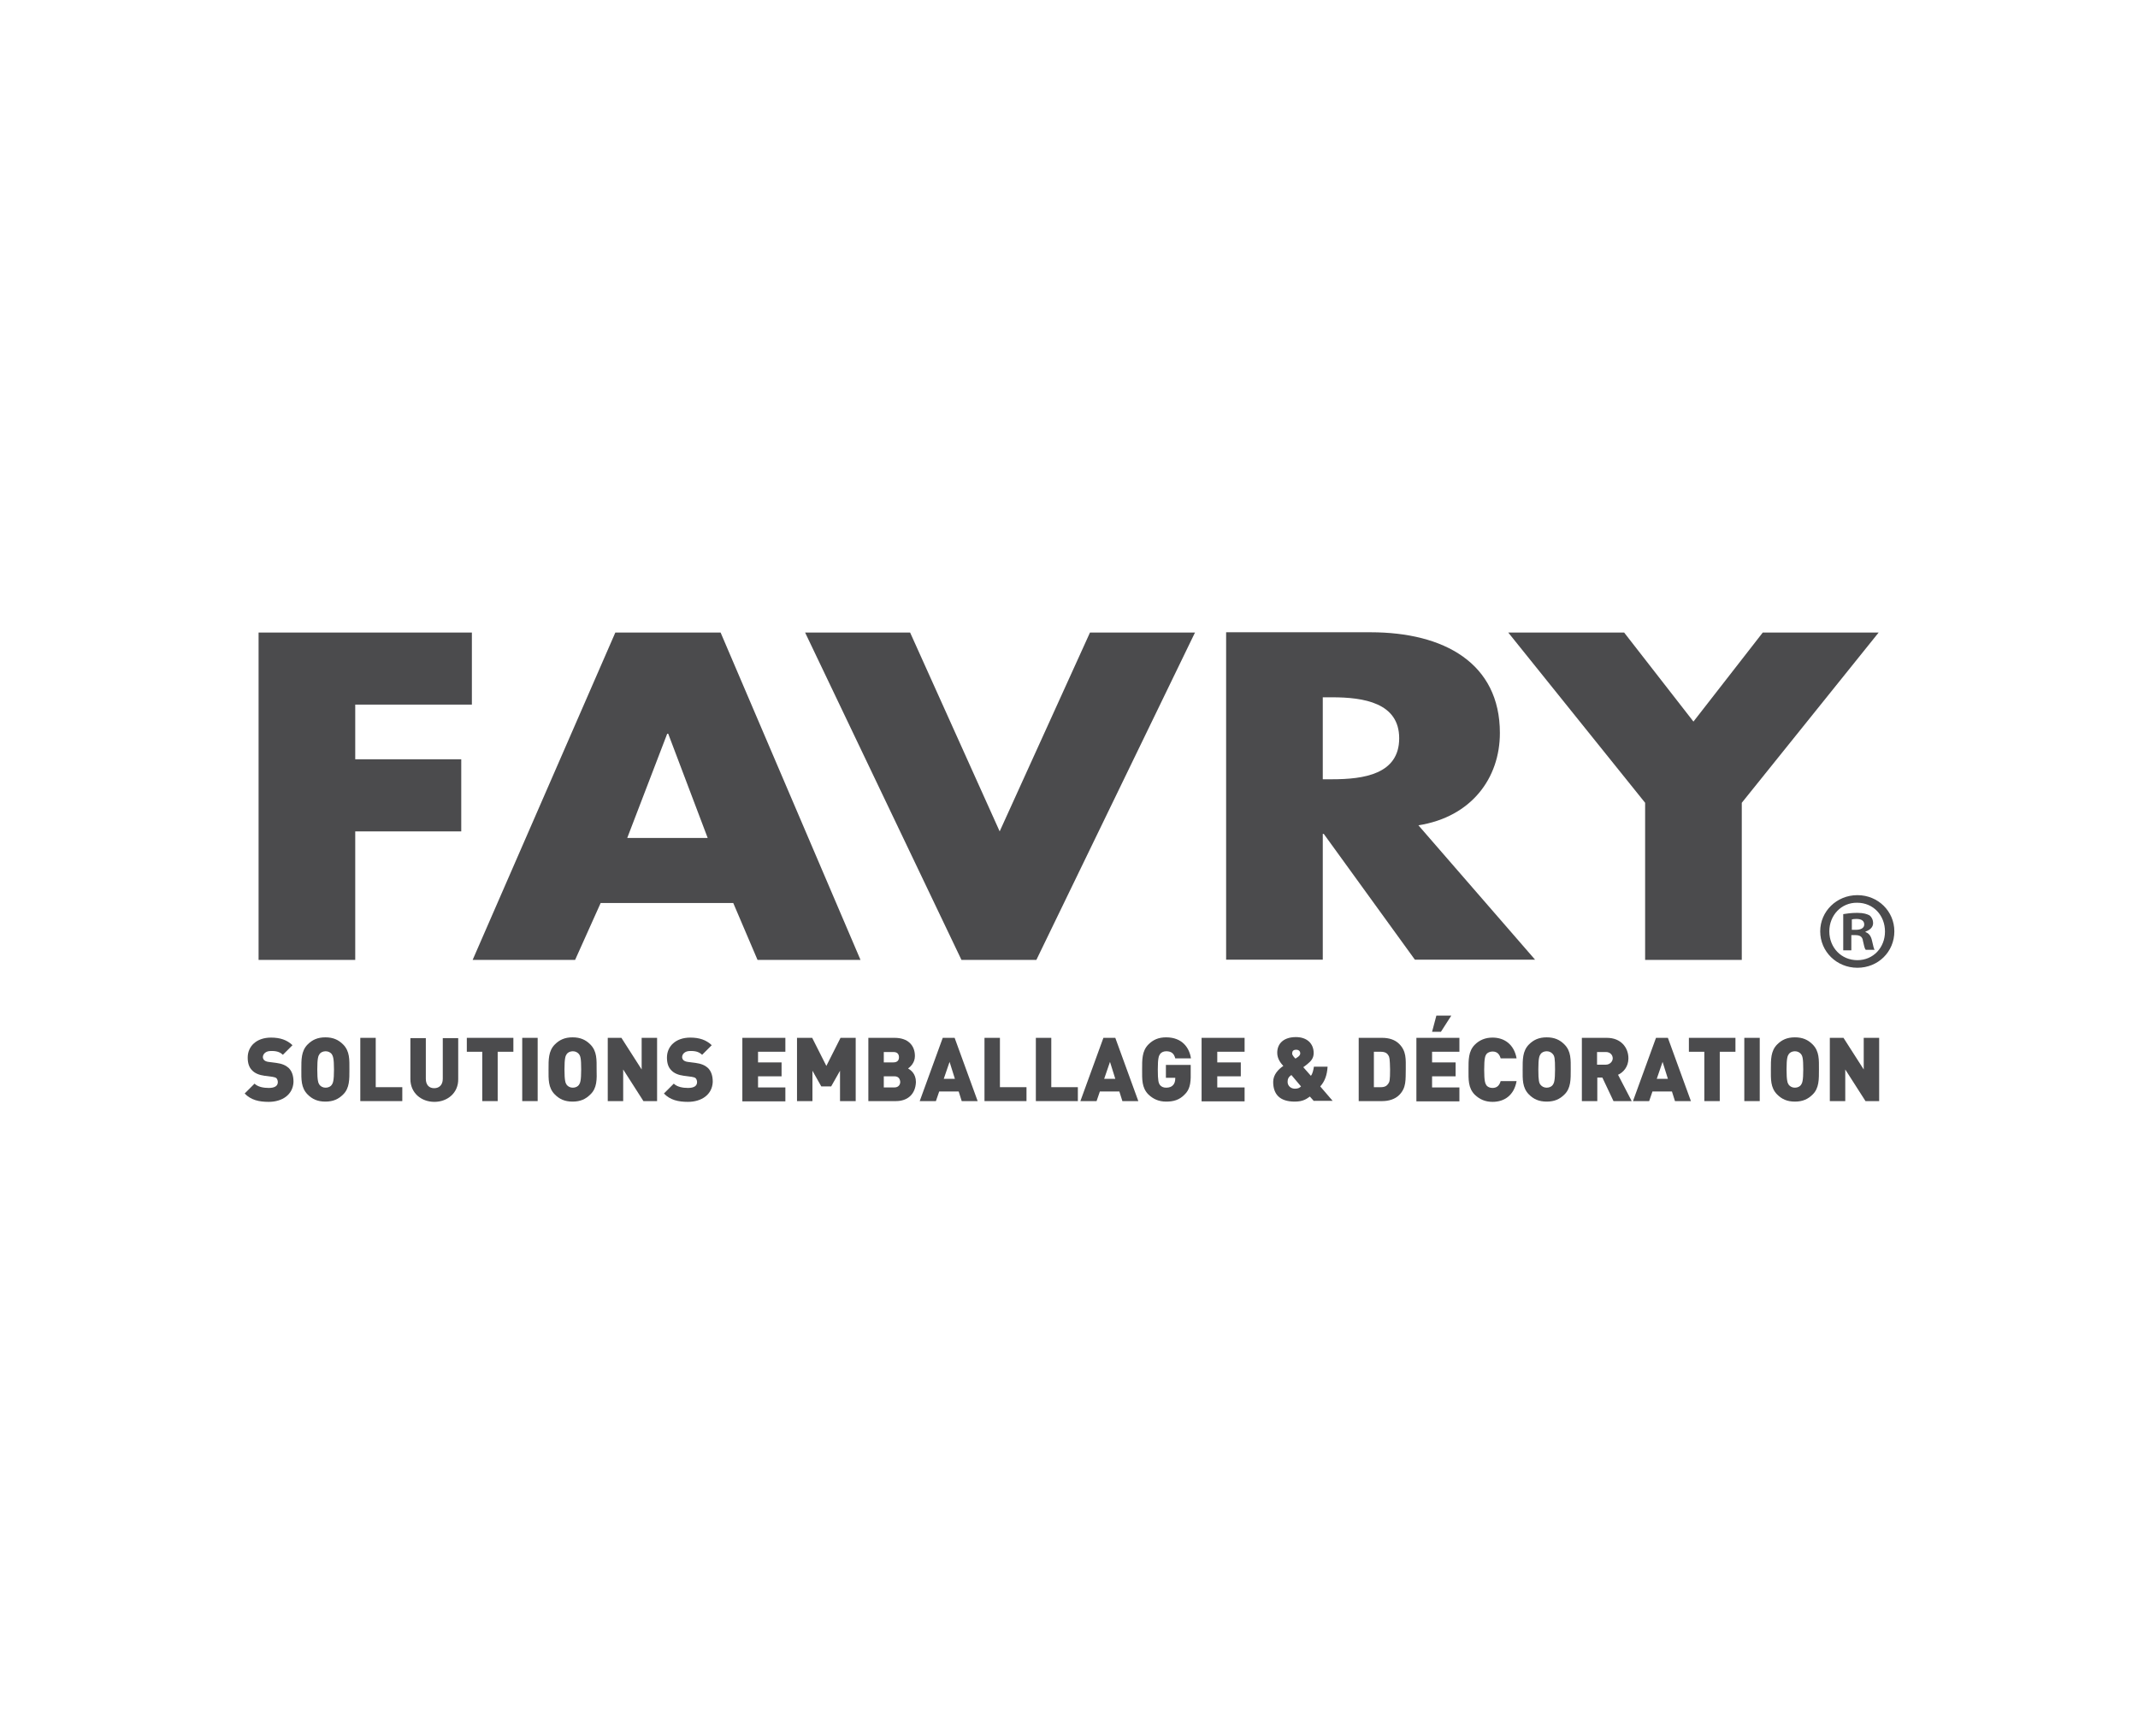 <?xml version="1.0" encoding="utf-8"?>
<!-- Generator: Adobe Illustrator 22.1.0, SVG Export Plug-In . SVG Version: 6.00 Build 0)  -->
<svg version="1.1" id="Calque_1" xmlns="http://www.w3.org/2000/svg" xmlns:xlink="http://www.w3.org/1999/xlink" x="0px" y="0px"
	 width="845px" height="686.1px" viewBox="0 0 845 686.1" style="enable-background:new 0 0 845 686.1;" xml:space="preserve">
<style type="text/css">
	.st0{fill:#4B4B4D;}
</style>
<g>
	<g>
		<path class="st0" d="M106.2,435.5c-3.8,0-7-0.7-9.5-3.3l3.9-3.9c1.3,1.3,3.6,1.7,5.6,1.7c2.4,0,3.6-0.8,3.6-2.3
			c0-0.6-0.2-1.1-0.5-1.5c-0.3-0.3-0.9-0.5-1.6-0.6l-3.1-0.4c-2.2-0.3-3.9-1-5-2.2c-1.2-1.2-1.7-2.9-1.7-5c0-4.5,3.5-7.9,9.2-7.9
			c3.6,0,6.3,0.9,8.5,3l-3.8,3.8c-1.6-1.6-3.7-1.5-4.8-1.5c-2.1,0-3.1,1.3-3.1,2.4c0,0.3,0.1,0.8,0.5,1.2c0.3,0.3,0.9,0.6,1.7,0.7
			l3.1,0.4c2.3,0.3,3.8,1,4.9,2c1.3,1.3,1.9,3.1,1.9,5.5C115.8,432.7,111.5,435.5,106.2,435.5z"/>
		<path class="st0" d="M135.6,432.6c-1.8,1.8-3.9,2.8-7,2.8s-5.2-1-7-2.8c-2.7-2.7-2.5-6.1-2.5-9.9s-0.1-7.3,2.5-9.9
			c1.8-1.8,3.9-2.8,7-2.8s5.2,1,7,2.8c2.7,2.7,2.5,6.1,2.5,9.9C138.1,426.5,138.2,430.1,135.6,432.6z M131.1,416.6
			c-0.5-0.6-1.3-1.1-2.4-1.1s-2,0.5-2.4,1.1c-0.5,0.7-0.9,1.6-0.9,6.1s0.4,5.4,0.9,6.1c0.5,0.6,1.3,1.1,2.4,1.1c1.1,0,2-0.5,2.4-1.1
			c0.5-0.7,0.9-1.6,0.9-6.1S131.6,417.4,131.1,416.6z"/>
		<path class="st0" d="M142.4,435.2v-25h6.1v19.5h10.5v5.5H142.4z"/>
		<path class="st0" d="M171.7,435.5c-5.2,0-9.5-3.5-9.5-9v-16.2h6.1v16.1c0,2.4,1.3,3.7,3.3,3.7c2,0,3.4-1.3,3.4-3.7v-16.1h6.1v16.2
			C181.2,431.9,176.9,435.5,171.7,435.5z"/>
		<path class="st0" d="M196.7,415.7v19.5h-6.1v-19.5h-6.1v-5.5h18.4v5.5H196.7z"/>
		<path class="st0" d="M206.4,435.2v-25h6.1v25H206.4z"/>
		<path class="st0" d="M233.3,432.6c-1.8,1.8-3.9,2.8-7,2.8s-5.2-1-7-2.8c-2.7-2.7-2.5-6.1-2.5-9.9s-0.1-7.3,2.5-9.9
			c1.8-1.8,3.9-2.8,7-2.8s5.2,1,7,2.8c2.7,2.7,2.5,6.1,2.5,9.9C235.9,426.5,236,430.1,233.3,432.6z M228.8,416.6
			c-0.5-0.6-1.3-1.1-2.4-1.1c-1.1,0-2,0.5-2.4,1.1c-0.5,0.7-0.9,1.6-0.9,6.1s0.4,5.4,0.9,6.1c0.5,0.6,1.3,1.1,2.4,1.1s2-0.5,2.4-1.1
			c0.5-0.7,0.9-1.6,0.9-6.1C229.7,418.2,229.4,417.4,228.8,416.6z"/>
		<path class="st0" d="M254.3,435.2l-8-12.5v12.5h-6.1v-25h5.4l8,12.5v-12.5h6.1v25H254.3z"/>
		<path class="st0" d="M271.9,435.5c-3.8,0-7-0.7-9.5-3.3l3.9-3.9c1.3,1.3,3.6,1.7,5.6,1.7c2.4,0,3.6-0.8,3.6-2.3
			c0-0.6-0.2-1.1-0.5-1.5c-0.3-0.3-0.9-0.5-1.6-0.6l-3.1-0.4c-2.2-0.3-3.9-1-5-2.2c-1.2-1.2-1.7-2.9-1.7-5c0-4.5,3.5-7.9,9.2-7.9
			c3.6,0,6.3,0.9,8.5,3l-3.8,3.8c-1.6-1.6-3.7-1.5-4.8-1.5c-2.1,0-3.1,1.3-3.1,2.4c0,0.3,0.1,0.8,0.5,1.2c0.3,0.3,0.9,0.6,1.7,0.7
			l3.1,0.4c2.3,0.3,3.8,1,4.9,2c1.3,1.3,1.9,3.1,1.9,5.5C281.5,432.7,277.2,435.5,271.9,435.5z"/>
		<path class="st0" d="M293.4,435.2v-25h17v5.5h-10.8v4.2h9.3v5.5h-9.3v4.4h10.8v5.5H293.4z"/>
		<path class="st0" d="M332,435.2v-12l-3.5,6.2h-3.9l-3.5-6.2v12h-6.1v-25h6l5.6,11.1l5.6-11.1h6v25H332z"/>
		<path class="st0" d="M354.1,435.2h-10.9v-25h10.4c5.2,0,8,2.9,8,7.2c0,2.8-2,4.4-2.7,4.9c1,0.6,3.1,2,3.1,5.4
			C361.8,432.6,358.6,435.2,354.1,435.2z M353.1,415.8h-3.8v4.1h3.8c1.7,0,2.2-1,2.2-2S354.9,415.8,353.1,415.8z M353.5,425.4h-4.2
			v4.4h4.2c1.7,0,2.3-1.2,2.3-2.2C355.7,426.5,355.2,425.4,353.5,425.4z"/>
		<path class="st0" d="M380.1,435.2l-1.2-3.8h-7.7l-1.3,3.8h-6.4l9.1-25h4.7l9.1,25H380.1z M375.3,419.7l-2.3,6.7h4.4L375.3,419.7z"
			/>
		<path class="st0" d="M389.1,435.2v-25h6.1v19.5h10.5v5.5H389.1z"/>
		<path class="st0" d="M409.4,435.2v-25h6.1v19.5H426v5.5H409.4z"/>
		<path class="st0" d="M443.6,435.2l-1.2-3.8h-7.7l-1.3,3.8H427l9.1-25h4.7l9.1,25H443.6z M438.7,419.7l-2.3,6.7h4.4L438.7,419.7z"
			/>
		<path class="st0" d="M468.2,432.6c-2.1,2.2-4.5,2.8-7.3,2.8c-2.9,0-5.1-1-7-2.8c-2.7-2.7-2.5-6.1-2.5-9.9s-0.1-7.3,2.5-9.9
			c1.8-1.8,3.9-2.8,7-2.8c6.4,0,9.2,4.2,9.8,8.3h-6.2c-0.5-1.9-1.5-2.8-3.6-2.8c-1.1,0-2,0.5-2.4,1.1c-0.5,0.7-0.9,1.6-0.9,6.1
			s0.3,5.4,0.9,6.2c0.5,0.6,1.3,1,2.4,1c1.3,0,2.2-0.4,2.7-1c0.7-0.7,0.9-1.7,0.9-2.7V426h-3.7v-5.1h9.8v3.5
			C470.7,428.4,470.1,430.8,468.2,432.6z"/>
		<path class="st0" d="M474.9,435.2v-25h17v5.5h-10.8v4.2h9.3v5.5h-9.3v4.4h10.8v5.5H474.9z"/>
		<path class="st0" d="M519.3,435.2l-1.6-1.8c-1.3,0.9-2.6,2-6,2c-5.9,0-8.5-2.9-8.5-7.8c0-2.9,2.1-5,4-6.3c-0.9-1-2.4-2.7-2.4-5.2
			c0-3.7,2.6-6.2,7.4-6.2c4.4,0,7,2.6,7,6.3c0,1.9-0.9,3.1-2.4,4.3c0,0-1.1,0.9-1.7,1.3l3,3.4c0.7-0.8,1-2.4,1.2-3.6h5.4
			c-0.2,3.3-1.1,5.8-2.9,7.8l4.9,5.7H519.3z M510.4,424.9c-1.2,0.8-1.5,1.6-1.5,2.7c0,1.6,1.3,2.7,2.9,2.7c1.3,0,1.9-0.4,2.4-0.9
			L510.4,424.9z M512.3,414.9c-1.2,0-1.6,0.6-1.6,1.5c0,0.7,0.9,1.6,1.3,2c0.3-0.2,0.9-0.6,0.9-0.6c0.6-0.4,1-0.9,1-1.5
			C513.9,415.6,513.4,414.9,512.3,414.9z"/>
		<path class="st0" d="M553,432.8c-1.7,1.7-4.2,2.4-6.7,2.4H537v-25h9.3c2.6,0,5,0.7,6.7,2.4c2.9,2.9,2.6,6.1,2.6,10
			C555.5,426.7,555.9,429.9,553,432.8z M548.7,417.1c-0.5-0.9-1.4-1.4-3-1.4h-2.7v14h2.7c1.6,0,2.4-0.5,3-1.4
			c0.5-0.7,0.7-1.3,0.7-5.6C549.3,418.5,549.2,417.8,548.7,417.1z"/>
		<path class="st0" d="M559.8,435.2v-25h17v5.5H566v4.2h9.3v5.5H566v4.4h10.8v5.5H559.8z M569.5,407.8H566l1.7-6.4h5.9L569.5,407.8z
			"/>
		<path class="st0" d="M589.9,435.5c-2.9,0-5.1-1-7-2.8c-2.7-2.7-2.5-6.1-2.5-9.9s-0.1-7.3,2.5-9.9c1.8-1.8,4.1-2.8,7-2.8
			c4.7,0,8.5,2.7,9.5,8.2h-6.3c-0.4-1.4-1.2-2.7-3.2-2.7c-1.1,0-2,0.5-2.4,1c-0.5,0.7-0.9,1.6-0.9,6.2s0.4,5.4,0.9,6.2
			c0.5,0.6,1.3,1,2.4,1c2,0,2.8-1.3,3.2-2.7h6.3C598.4,432.9,594.6,435.5,589.9,435.5z"/>
		<path class="st0" d="M618.3,432.6c-1.8,1.8-3.9,2.8-7,2.8c-3.1,0-5.2-1-7-2.8c-2.7-2.7-2.5-6.1-2.5-9.9s-0.1-7.3,2.5-9.9
			c1.8-1.8,3.9-2.8,7-2.8c3.1,0,5.2,1,7,2.8c2.7,2.7,2.5,6.1,2.5,9.9C620.8,426.5,620.9,430.1,618.3,432.6z M613.7,416.6
			c-0.5-0.6-1.3-1.1-2.4-1.1s-2,0.5-2.4,1.1c-0.5,0.7-0.9,1.6-0.9,6.1s0.3,5.4,0.9,6.1c0.5,0.6,1.3,1.1,2.4,1.1c1.1,0,2-0.5,2.4-1.1
			c0.5-0.7,0.9-1.6,0.9-6.1S614.4,417.4,613.7,416.6z"/>
		<path class="st0" d="M637.7,435.2l-4.4-9.3h-2v9.3h-6.1v-25h9.9c5.6,0,8.5,3.9,8.5,8.1c0,3.4-2.1,5.6-4.1,6.5l5.4,10.4
			L637.7,435.2L637.7,435.2z M634.7,415.8h-3.5v5h3.5c1.6,0,2.7-1.3,2.7-2.5C637.4,417,636.4,415.8,634.7,415.8z"/>
		<path class="st0" d="M662,435.2l-1.2-3.8h-7.7l-1.3,3.8h-6.4l9.1-25h4.7l9.1,25H662z M657.1,419.7l-2.3,6.7h4.4L657.1,419.7z"/>
		<path class="st0" d="M679.7,415.7v19.5h-6.1v-19.5h-6.1v-5.5h18.4v5.5H679.7z"/>
		<path class="st0" d="M689.4,435.2v-25h6.1v25H689.4z"/>
		<path class="st0" d="M716.4,432.6c-1.8,1.8-3.9,2.8-7,2.8c-3.1,0-5.2-1-7-2.8c-2.7-2.7-2.5-6.1-2.5-9.9s-0.1-7.3,2.5-9.9
			c1.8-1.8,3.9-2.8,7-2.8c3.1,0,5.2,1,7,2.8c2.7,2.7,2.5,6.1,2.5,9.9C718.9,426.5,719,430.1,716.4,432.6z M711.8,416.6
			c-0.5-0.6-1.3-1.1-2.4-1.1c-1.1,0-2,0.5-2.4,1.1c-0.5,0.7-0.9,1.6-0.9,6.1s0.4,5.4,0.9,6.1c0.5,0.6,1.3,1.1,2.4,1.1
			c1.1,0,2-0.5,2.4-1.1c0.5-0.7,0.9-1.6,0.9-6.1C712.7,418.2,712.4,417.4,711.8,416.6z"/>
		<path class="st0" d="M737.3,435.2l-8-12.5v12.5h-6.1v-25h5.4l8,12.5v-12.5h6.1v25H737.3z"/>
	</g>
</g>
<g>
	<path class="st0" d="M748.7,368.1c0,8.1-6.4,14.4-14.6,14.4c-8.2,0-14.7-6.4-14.7-14.4c0-7.9,6.5-14.3,14.7-14.3
		C742.3,353.8,748.7,360.2,748.7,368.1z M723,368.1c0,6.4,4.7,11.4,11.1,11.4c6.3,0,10.9-5,10.9-11.3c0-6.4-4.6-11.4-11-11.4
		C727.7,356.7,723,361.8,723,368.1z M731.8,375.6h-3.3v-14.3c1.3-0.2,3.1-0.5,5.5-0.5c2.7,0,3.9,0.5,4.9,1c0.8,0.6,1.4,1.7,1.4,3.1
		c0,1.6-1.3,2.7-3,3.3v0.2c1.4,0.5,2.2,1.6,2.6,3.5c0.5,2.2,0.7,3.1,1,3.5h-3.5c-0.5-0.5-0.7-1.8-1.1-3.5c-0.2-1.6-1.1-2.3-3-2.3
		h-1.6V375.6L731.8,375.6z M731.9,367.5h1.6c1.8,0,3.3-0.6,3.3-2.1c0-1.3-0.9-2.2-3.1-2.2c-0.9,0-1.5,0.1-1.8,0.2V367.5z"/>
</g>
<g>
	<path class="st0" d="M140.4,278.5v21.6h41.9v28.5h-41.9v50.8h-38.2V250h84.3v28.5H140.4z"/>
	<path class="st0" d="M237.4,356.9l-10.1,22.5h-40.5L243.2,250h41.6l55.3,129.4h-40.7l-9.6-22.5H237.4z M264.1,290h-0.4l-15.8,41.2
		h31.8L264.1,290z"/>
	<path class="st0" d="M395.1,328.6l35.7-78.6h41.5l-62.7,129.4H380L318.2,250h41.5L395.1,328.6z"/>
	<path class="st0" d="M606.7,379.3h-47.5l-36-49.7h-0.4v49.7h-38.2V249.9h57.1c29,0,51.1,12.2,51.1,39.8c0,17.9-11.3,33.2-32.2,36.5
		L606.7,379.3z M522.8,308h3.7c12.5,0,26.5-2,26.5-16.2c0-14-14-16.2-26.5-16.2h-3.7V308z"/>
	<path class="st0" d="M596.1,250h45.8l27.4,35.2l27.4-35.2h45.8l-54.1,67.3v62.1h-38.2v-62.1L596.1,250z"/>
</g>
</svg>

